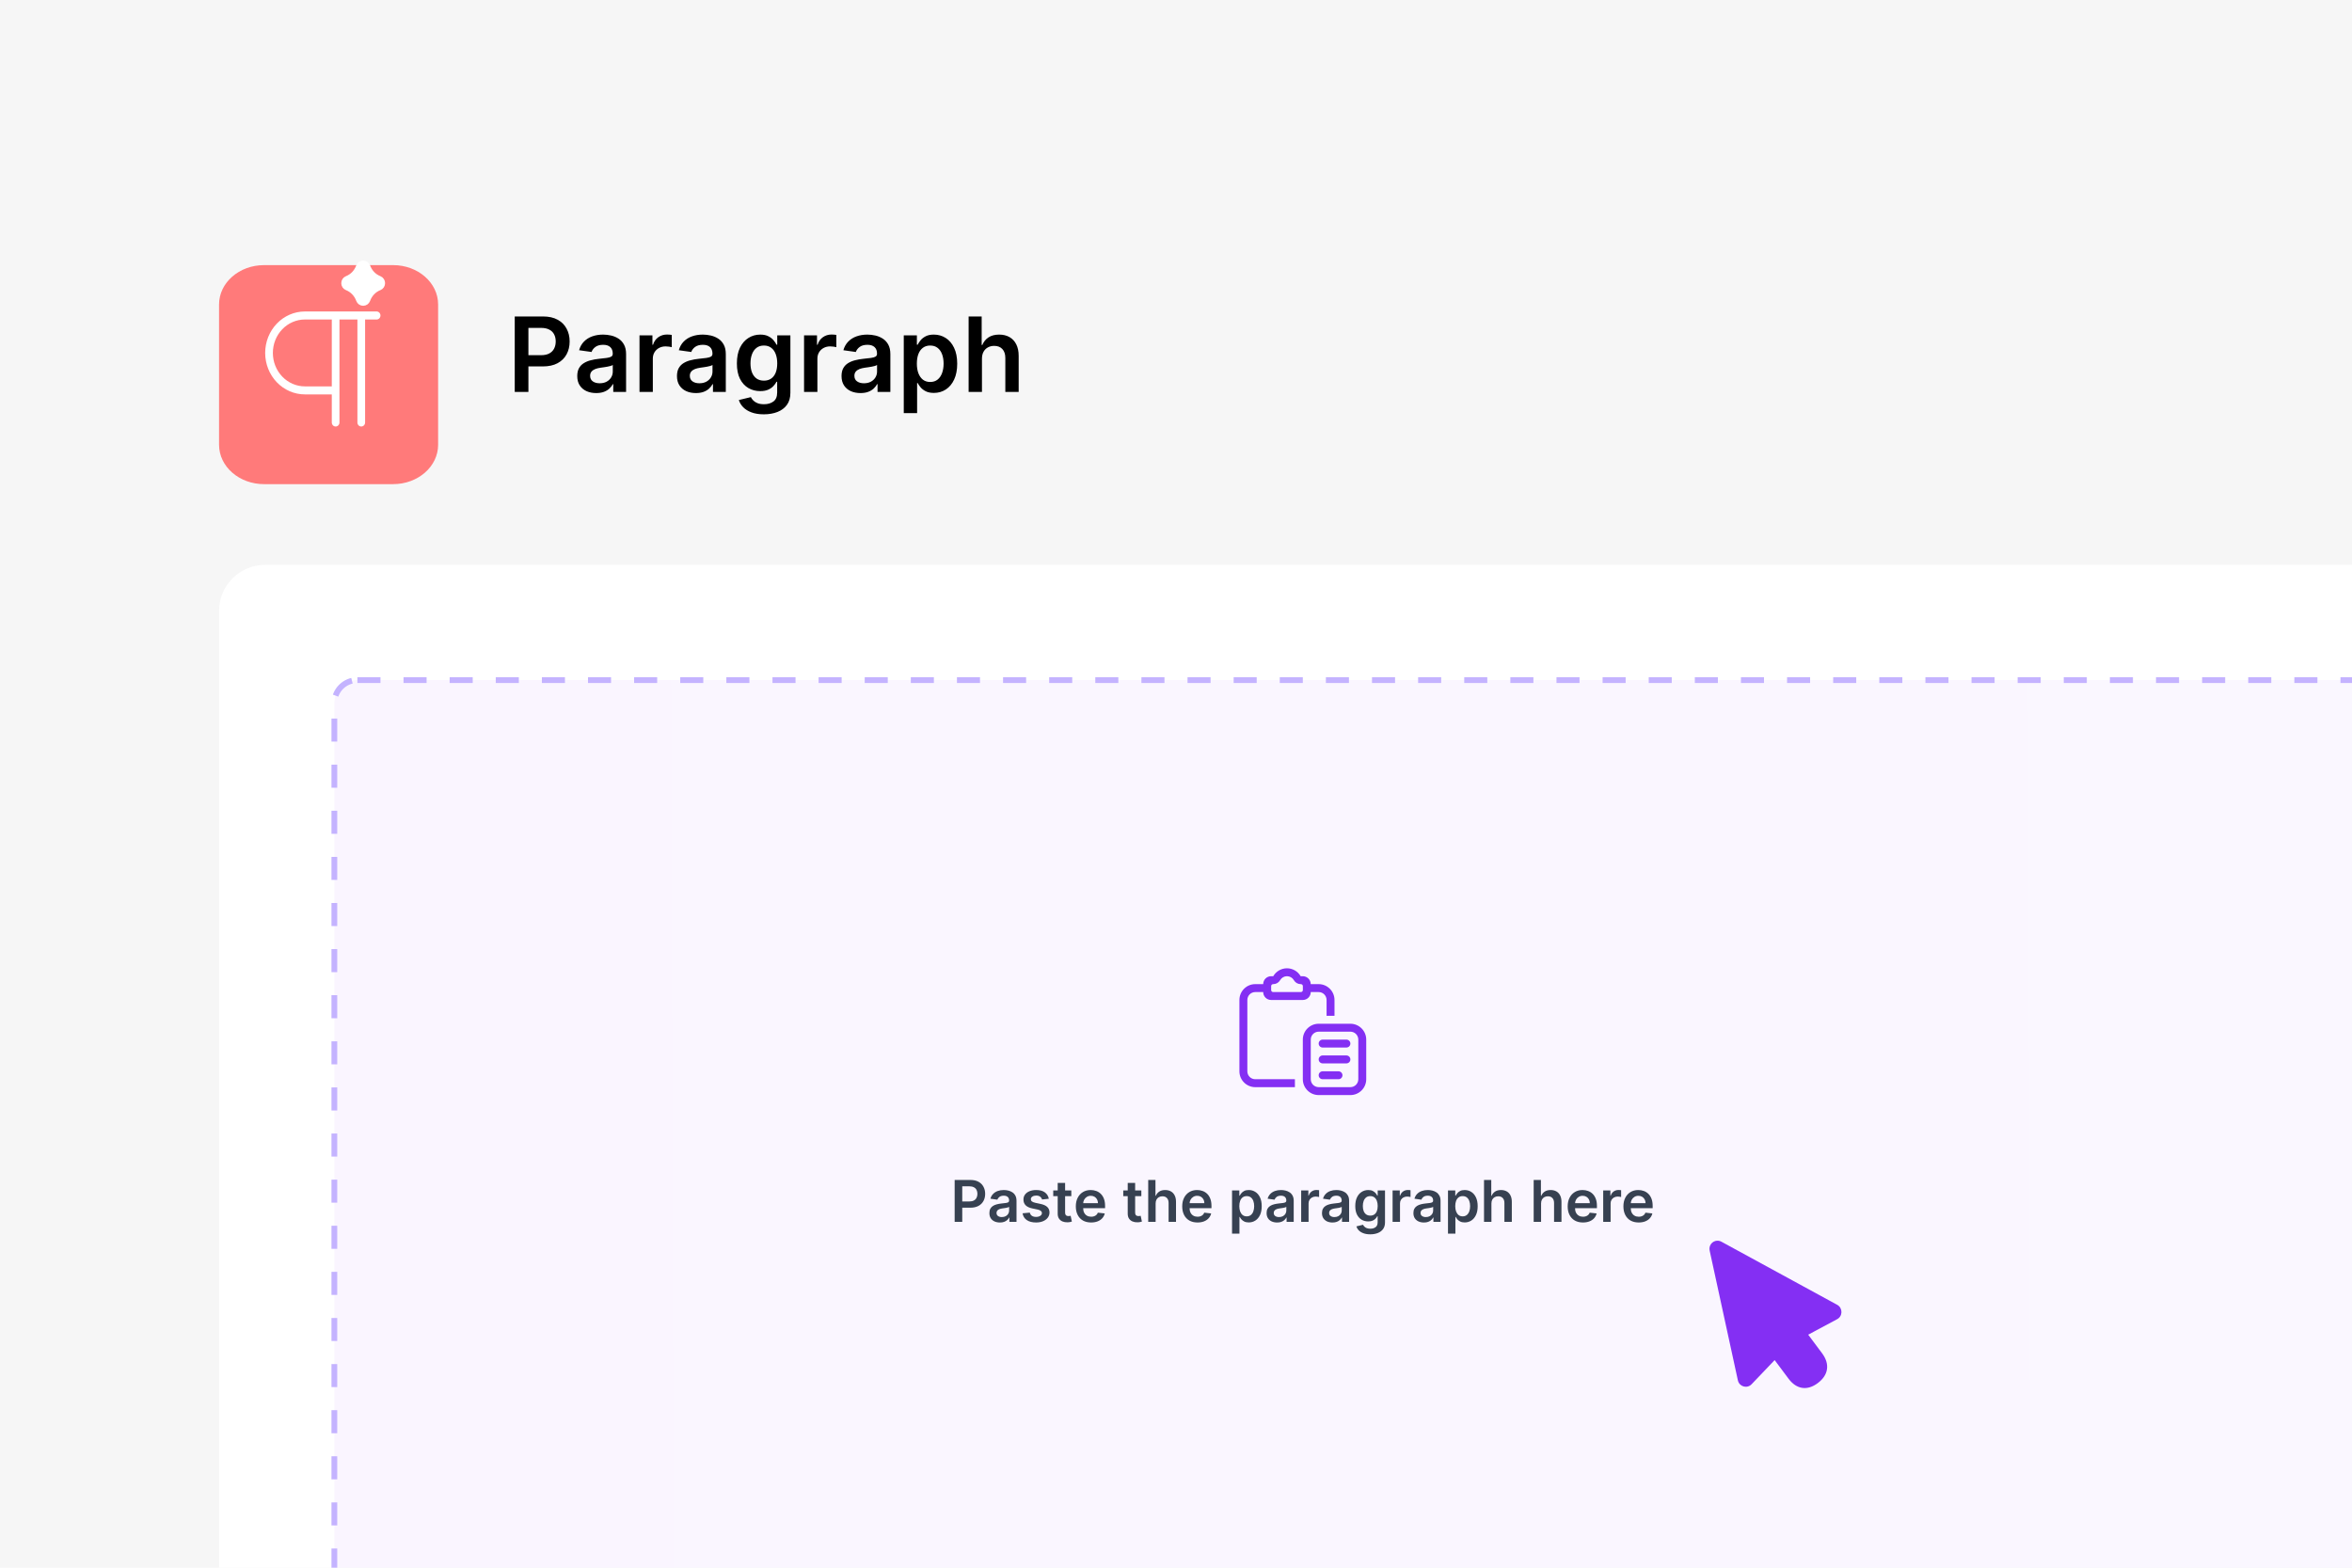 <svg width="204" height="136" viewBox="0 0 204 136" fill="none" xmlns="http://www.w3.org/2000/svg">
<g clip-path="url(#clip0_1467_161)">
<rect width="204" height="136" fill="#F6F6F6"/>
<g filter="url(#filter0_ddd_1467_161)">
<path d="M34.101 21H22.899C20.746 21 19 22.527 19 24.412V36.589C19 38.473 20.746 40 22.899 40H34.101C36.254 40 38 38.473 38 36.589V24.412C38 22.527 36.254 21 34.101 21Z" fill="#FF7A7A"/>
</g>
<path d="M44.646 34V27.454H47.1C47.603 27.454 48.025 27.548 48.366 27.736C48.709 27.923 48.968 28.181 49.142 28.509C49.319 28.835 49.408 29.206 49.408 29.621C49.408 30.041 49.319 30.414 49.142 30.74C48.966 31.066 48.705 31.323 48.359 31.51C48.014 31.696 47.589 31.788 47.084 31.788H45.457V30.814H46.924C47.218 30.814 47.459 30.762 47.647 30.66C47.834 30.558 47.973 30.417 48.062 30.238C48.154 30.059 48.2 29.854 48.2 29.621C48.2 29.389 48.154 29.185 48.062 29.008C47.973 28.831 47.833 28.694 47.644 28.596C47.456 28.495 47.214 28.445 46.918 28.445H45.831V34H44.646ZM51.711 34.099C51.4 34.099 51.12 34.044 50.871 33.933C50.623 33.82 50.428 33.654 50.283 33.434C50.14 33.215 50.068 32.944 50.068 32.623C50.068 32.346 50.12 32.117 50.222 31.935C50.324 31.754 50.464 31.609 50.641 31.501C50.817 31.392 51.017 31.31 51.238 31.255C51.462 31.197 51.693 31.155 51.932 31.13C52.219 31.1 52.453 31.073 52.632 31.05C52.811 31.024 52.941 30.986 53.022 30.935C53.105 30.882 53.146 30.8 53.146 30.689V30.67C53.146 30.429 53.075 30.242 52.932 30.11C52.789 29.978 52.584 29.912 52.315 29.912C52.032 29.912 51.807 29.974 51.641 30.098C51.477 30.221 51.366 30.367 51.309 30.535L50.228 30.382C50.313 30.084 50.454 29.834 50.65 29.634C50.846 29.432 51.086 29.28 51.369 29.18C51.653 29.078 51.966 29.027 52.309 29.027C52.545 29.027 52.781 29.055 53.015 29.11C53.25 29.166 53.464 29.257 53.658 29.385C53.852 29.511 54.007 29.682 54.124 29.899C54.243 30.117 54.303 30.389 54.303 30.715V34H53.191V33.326H53.153C53.082 33.462 52.983 33.59 52.855 33.709C52.73 33.826 52.571 33.921 52.379 33.994C52.19 34.064 51.967 34.099 51.711 34.099ZM52.012 33.249C52.244 33.249 52.445 33.203 52.616 33.111C52.786 33.018 52.917 32.894 53.009 32.741C53.102 32.587 53.149 32.42 53.149 32.239V31.66C53.113 31.69 53.051 31.718 52.964 31.744C52.879 31.769 52.783 31.791 52.676 31.811C52.57 31.83 52.464 31.847 52.36 31.862C52.256 31.877 52.165 31.89 52.088 31.9C51.916 31.924 51.761 31.962 51.625 32.015C51.489 32.069 51.381 32.143 51.302 32.239C51.223 32.333 51.184 32.454 51.184 32.603C51.184 32.816 51.262 32.977 51.417 33.086C51.573 33.195 51.771 33.249 52.012 33.249ZM55.467 34V29.091H56.588V29.909H56.639C56.729 29.626 56.882 29.407 57.1 29.254C57.319 29.098 57.569 29.021 57.851 29.021C57.915 29.021 57.986 29.024 58.065 29.03C58.146 29.034 58.213 29.042 58.266 29.053V30.117C58.217 30.1 58.139 30.085 58.033 30.072C57.928 30.057 57.827 30.05 57.729 30.05C57.518 30.05 57.329 30.096 57.16 30.187C56.994 30.277 56.863 30.401 56.767 30.561C56.671 30.721 56.623 30.905 56.623 31.114V34H55.467ZM60.36 34.099C60.049 34.099 59.768 34.044 59.519 33.933C59.272 33.82 59.076 33.654 58.931 33.434C58.788 33.215 58.717 32.944 58.717 32.623C58.717 32.346 58.768 32.117 58.87 31.935C58.973 31.754 59.112 31.609 59.289 31.501C59.466 31.392 59.665 31.31 59.887 31.255C60.11 31.197 60.342 31.155 60.58 31.13C60.868 31.1 61.101 31.073 61.28 31.05C61.459 31.024 61.589 30.986 61.67 30.935C61.753 30.882 61.795 30.8 61.795 30.689V30.67C61.795 30.429 61.723 30.242 61.581 30.11C61.438 29.978 61.232 29.912 60.964 29.912C60.68 29.912 60.456 29.974 60.289 30.098C60.125 30.221 60.014 30.367 59.957 30.535L58.877 30.382C58.962 30.084 59.102 29.834 59.299 29.634C59.495 29.432 59.734 29.28 60.018 29.18C60.301 29.078 60.614 29.027 60.957 29.027C61.194 29.027 61.429 29.055 61.664 29.11C61.898 29.166 62.112 29.257 62.306 29.385C62.5 29.511 62.656 29.682 62.773 29.899C62.892 30.117 62.952 30.389 62.952 30.715V34H61.839V33.326H61.801C61.731 33.462 61.632 33.59 61.504 33.709C61.378 33.826 61.219 33.921 61.028 33.994C60.838 34.064 60.615 34.099 60.36 34.099ZM60.66 33.249C60.892 33.249 61.094 33.203 61.264 33.111C61.435 33.018 61.566 32.894 61.657 32.741C61.751 32.587 61.798 32.42 61.798 32.239V31.66C61.762 31.69 61.7 31.718 61.612 31.744C61.527 31.769 61.431 31.791 61.325 31.811C61.218 31.83 61.113 31.847 61.008 31.862C60.904 31.877 60.813 31.89 60.737 31.9C60.564 31.924 60.41 31.962 60.273 32.015C60.137 32.069 60.029 32.143 59.951 32.239C59.872 32.333 59.832 32.454 59.832 32.603C59.832 32.816 59.91 32.977 60.066 33.086C60.221 33.195 60.419 33.249 60.66 33.249ZM66.25 35.943C65.834 35.943 65.478 35.887 65.179 35.774C64.881 35.663 64.641 35.514 64.46 35.326C64.279 35.139 64.153 34.931 64.083 34.703L65.125 34.451C65.172 34.547 65.24 34.641 65.329 34.735C65.419 34.831 65.539 34.91 65.691 34.972C65.844 35.035 66.037 35.068 66.269 35.068C66.597 35.068 66.869 34.988 67.084 34.828C67.299 34.67 67.407 34.41 67.407 34.048V33.118H67.349C67.29 33.237 67.202 33.36 67.087 33.485C66.974 33.611 66.824 33.717 66.637 33.802C66.451 33.887 66.218 33.93 65.937 33.93C65.56 33.93 65.218 33.841 64.911 33.664C64.606 33.485 64.363 33.219 64.182 32.865C64.003 32.51 63.914 32.064 63.914 31.529C63.914 30.99 64.003 30.535 64.182 30.165C64.363 29.792 64.607 29.51 64.914 29.318C65.221 29.124 65.563 29.027 65.94 29.027C66.228 29.027 66.464 29.076 66.649 29.174C66.837 29.27 66.986 29.386 67.097 29.522C67.208 29.657 67.292 29.783 67.349 29.903H67.413V29.091H68.554V34.08C68.554 34.5 68.454 34.847 68.254 35.122C68.053 35.397 67.78 35.602 67.432 35.739C67.085 35.875 66.691 35.943 66.25 35.943ZM66.26 33.022C66.504 33.022 66.713 32.962 66.886 32.843C67.058 32.724 67.189 32.552 67.279 32.328C67.368 32.105 67.413 31.836 67.413 31.523C67.413 31.214 67.368 30.944 67.279 30.711C67.192 30.479 67.062 30.299 66.889 30.171C66.719 30.041 66.509 29.976 66.26 29.976C66.002 29.976 65.787 30.043 65.614 30.178C65.441 30.312 65.311 30.496 65.224 30.73C65.137 30.963 65.093 31.227 65.093 31.523C65.093 31.823 65.137 32.087 65.224 32.312C65.314 32.536 65.445 32.711 65.617 32.837C65.792 32.96 66.006 33.022 66.26 33.022ZM69.74 34V29.091H70.862V29.909H70.913C71.002 29.626 71.156 29.407 71.373 29.254C71.593 29.098 71.843 29.021 72.124 29.021C72.188 29.021 72.26 29.024 72.338 29.03C72.419 29.034 72.486 29.042 72.54 29.053V30.117C72.491 30.1 72.413 30.085 72.306 30.072C72.202 30.057 72.101 30.05 72.003 30.05C71.792 30.05 71.602 30.096 71.434 30.187C71.268 30.277 71.137 30.401 71.041 30.561C70.945 30.721 70.897 30.905 70.897 31.114V34H69.74ZM74.633 34.099C74.322 34.099 74.042 34.044 73.793 33.933C73.545 33.82 73.349 33.654 73.204 33.434C73.062 33.215 72.99 32.944 72.99 32.623C72.99 32.346 73.041 32.117 73.144 31.935C73.246 31.754 73.386 31.609 73.562 31.501C73.739 31.392 73.939 31.31 74.16 31.255C74.384 31.197 74.615 31.155 74.854 31.13C75.141 31.1 75.375 31.073 75.553 31.05C75.733 31.024 75.862 30.986 75.943 30.935C76.026 30.882 76.068 30.8 76.068 30.689V30.67C76.068 30.429 75.997 30.242 75.854 30.11C75.711 29.978 75.506 29.912 75.237 29.912C74.954 29.912 74.729 29.974 74.563 30.098C74.399 30.221 74.288 30.367 74.23 30.535L73.15 30.382C73.235 30.084 73.376 29.834 73.572 29.634C73.768 29.432 74.008 29.28 74.291 29.18C74.575 29.078 74.888 29.027 75.231 29.027C75.467 29.027 75.703 29.055 75.937 29.11C76.171 29.166 76.386 29.257 76.579 29.385C76.773 29.511 76.929 29.682 77.046 29.899C77.165 30.117 77.225 30.389 77.225 30.715V34H76.113V33.326H76.075C76.004 33.462 75.905 33.59 75.777 33.709C75.651 33.826 75.493 33.921 75.301 33.994C75.111 34.064 74.889 34.099 74.633 34.099ZM74.933 33.249C75.166 33.249 75.367 33.203 75.538 33.111C75.708 33.018 75.839 32.894 75.931 32.741C76.024 32.587 76.071 32.42 76.071 32.239V31.66C76.035 31.69 75.973 31.718 75.886 31.744C75.801 31.769 75.705 31.791 75.598 31.811C75.492 31.83 75.386 31.847 75.282 31.862C75.177 31.877 75.087 31.89 75.01 31.9C74.838 31.924 74.683 31.962 74.547 32.015C74.41 32.069 74.303 32.143 74.224 32.239C74.145 32.333 74.106 32.454 74.106 32.603C74.106 32.816 74.183 32.977 74.339 33.086C74.495 33.195 74.693 33.249 74.933 33.249ZM78.388 35.841V29.091H79.526V29.903H79.593C79.653 29.783 79.737 29.657 79.846 29.522C79.954 29.386 80.102 29.27 80.287 29.174C80.472 29.076 80.709 29.027 80.996 29.027C81.376 29.027 81.718 29.124 82.022 29.318C82.329 29.51 82.572 29.794 82.751 30.171C82.932 30.546 83.023 31.006 83.023 31.552C83.023 32.091 82.934 32.549 82.757 32.926C82.581 33.303 82.34 33.591 82.035 33.789C81.73 33.987 81.385 34.086 81 34.086C80.718 34.086 80.485 34.039 80.3 33.946C80.114 33.852 79.965 33.739 79.852 33.607C79.741 33.473 79.655 33.346 79.593 33.227H79.545V35.841H78.388ZM79.523 31.546C79.523 31.863 79.568 32.141 79.657 32.38C79.749 32.618 79.88 32.805 80.05 32.939C80.223 33.071 80.432 33.137 80.677 33.137C80.932 33.137 81.147 33.069 81.319 32.932C81.492 32.794 81.622 32.605 81.709 32.367C81.799 32.126 81.843 31.852 81.843 31.546C81.843 31.241 81.8 30.97 81.712 30.734C81.625 30.497 81.495 30.312 81.322 30.178C81.15 30.043 80.935 29.976 80.677 29.976C80.43 29.976 80.22 30.041 80.047 30.171C79.875 30.301 79.743 30.483 79.654 30.718C79.567 30.952 79.523 31.228 79.523 31.546ZM85.17 31.124V34H84.013V27.454H85.145V29.925H85.202C85.317 29.648 85.495 29.43 85.736 29.27C85.979 29.108 86.288 29.027 86.663 29.027C87.004 29.027 87.301 29.098 87.555 29.241C87.808 29.384 88.004 29.593 88.143 29.867C88.283 30.142 88.354 30.478 88.354 30.874V34H87.197V31.053C87.197 30.723 87.111 30.466 86.941 30.283C86.773 30.098 86.536 30.005 86.231 30.005C86.027 30.005 85.844 30.05 85.682 30.139C85.522 30.227 85.396 30.353 85.305 30.52C85.215 30.686 85.17 30.887 85.17 31.124Z" fill="black"/>
<rect x="19" y="49" width="205" height="108" rx="4" fill="white"/>
<rect x="29" y="59" width="184" height="87" rx="2" fill="url(#paint0_linear_1467_161)" fill-opacity="0.25"/>
<rect x="29" y="59" width="184" height="87" rx="2" stroke="#C4B3FF" stroke-width="0.5" stroke-dasharray="2 2"/>
<g clip-path="url(#clip1_1467_161)">
<path fill-rule="evenodd" clip-rule="evenodd" d="M117.125 89.5H114.375C114.193 89.5 114.018 89.572 113.889 89.701C113.76 89.83 113.688 90.005 113.688 90.188V93.625C113.688 93.807 113.76 93.982 113.889 94.111C114.018 94.24 114.193 94.312 114.375 94.312H117.125C117.307 94.312 117.482 94.24 117.611 94.111C117.74 93.982 117.812 93.807 117.812 93.625V90.188C117.812 90.005 117.74 89.83 117.611 89.701C117.482 89.572 117.307 89.5 117.125 89.5ZM114.375 88.812C113.619 88.812 113 89.428 113 90.188V93.625C113 94.381 113.615 95 114.375 95H117.125C117.881 95 118.5 94.385 118.5 93.625V90.188C118.5 89.431 117.885 88.812 117.125 88.812H114.375Z" fill="#842FF3"/>
<path d="M114.375 90.531C114.375 90.44 114.411 90.353 114.476 90.288C114.54 90.224 114.628 90.188 114.719 90.188H116.781C116.872 90.188 116.96 90.224 117.024 90.288C117.089 90.353 117.125 90.44 117.125 90.531C117.125 90.622 117.089 90.71 117.024 90.774C116.96 90.839 116.872 90.875 116.781 90.875H114.719C114.628 90.875 114.54 90.839 114.476 90.774C114.411 90.71 114.375 90.622 114.375 90.531ZM114.375 91.906C114.375 91.815 114.411 91.728 114.476 91.663C114.54 91.599 114.628 91.562 114.719 91.562H116.781C116.872 91.562 116.96 91.599 117.024 91.663C117.089 91.728 117.125 91.815 117.125 91.906C117.125 91.997 117.089 92.085 117.024 92.149C116.96 92.214 116.872 92.25 116.781 92.25H114.719C114.628 92.25 114.54 92.214 114.476 92.149C114.411 92.085 114.375 91.997 114.375 91.906ZM114.375 93.281C114.375 93.19 114.411 93.103 114.476 93.038C114.54 92.974 114.628 92.938 114.719 92.938H116.094C116.185 92.938 116.272 92.974 116.337 93.038C116.401 93.103 116.438 93.19 116.438 93.281C116.438 93.372 116.401 93.46 116.337 93.524C116.272 93.589 116.185 93.625 116.094 93.625H114.719C114.628 93.625 114.54 93.589 114.476 93.524C114.411 93.46 114.375 93.372 114.375 93.281Z" fill="#842FF3"/>
<path fill-rule="evenodd" clip-rule="evenodd" d="M113.688 86.063C113.688 86.245 113.615 86.42 113.486 86.549C113.357 86.678 113.182 86.75 113 86.75H110.25C110.068 86.75 109.893 86.678 109.764 86.549C109.635 86.42 109.563 86.245 109.563 86.063H108.875C108.693 86.063 108.518 86.135 108.389 86.264C108.26 86.393 108.188 86.568 108.188 86.75V92.938C108.188 93.12 108.26 93.295 108.389 93.424C108.518 93.553 108.693 93.625 108.875 93.625H112.313V94.313H108.875C108.119 94.313 107.5 93.698 107.5 92.938V86.75C107.5 85.994 108.115 85.375 108.875 85.375H109.563C109.563 85.193 109.635 85.018 109.764 84.889C109.893 84.76 110.068 84.688 110.25 84.688H110.434C110.555 84.479 110.728 84.306 110.937 84.185C111.146 84.065 111.383 84.001 111.624 84.001C111.865 84.001 112.101 84.065 112.31 84.185C112.519 84.306 112.692 84.479 112.813 84.688H112.997C113.18 84.688 113.354 84.76 113.483 84.889C113.612 85.018 113.685 85.193 113.685 85.375H114.372C115.129 85.375 115.747 85.991 115.747 86.75V88.125H115.06V86.75C115.06 86.568 114.987 86.393 114.858 86.264C114.729 86.135 114.555 86.063 114.372 86.063H113.685H113.688ZM110.436 85.375C110.556 85.376 110.675 85.344 110.779 85.284C110.884 85.223 110.971 85.137 111.031 85.032C111.091 84.927 111.178 84.84 111.283 84.78C111.387 84.719 111.506 84.687 111.627 84.687C111.748 84.687 111.867 84.719 111.971 84.78C112.076 84.84 112.163 84.927 112.223 85.032C112.284 85.137 112.37 85.223 112.475 85.284C112.579 85.344 112.698 85.376 112.819 85.375H112.831C112.876 85.375 112.92 85.394 112.952 85.426C112.985 85.458 113.003 85.502 113.003 85.547V85.891C113.003 85.937 112.985 85.98 112.952 86.013C112.92 86.045 112.876 86.063 112.831 86.063H110.425C110.379 86.063 110.335 86.045 110.303 86.013C110.271 85.98 110.253 85.937 110.253 85.891V85.547C110.253 85.502 110.271 85.458 110.303 85.426C110.335 85.394 110.379 85.375 110.425 85.375H110.436Z" fill="#842FF3"/>
</g>
<path d="M82.802 106V102.364H84.166C84.445 102.364 84.679 102.416 84.869 102.52C85.059 102.624 85.203 102.767 85.3 102.95C85.398 103.131 85.448 103.337 85.448 103.567C85.448 103.801 85.398 104.008 85.3 104.189C85.202 104.37 85.057 104.513 84.865 104.617C84.674 104.72 84.437 104.771 84.157 104.771H83.253V104.23H84.068C84.231 104.23 84.365 104.201 84.469 104.145C84.573 104.088 84.65 104.01 84.7 103.91C84.751 103.811 84.776 103.696 84.776 103.567C84.776 103.438 84.751 103.325 84.7 103.227C84.65 103.128 84.573 103.052 84.468 102.998C84.363 102.942 84.229 102.914 84.064 102.914H83.461V106H82.802ZM86.727 106.055C86.555 106.055 86.399 106.024 86.26 105.963C86.123 105.9 86.014 105.808 85.934 105.686C85.854 105.564 85.815 105.413 85.815 105.235C85.815 105.081 85.843 104.954 85.9 104.853C85.957 104.752 86.034 104.672 86.132 104.612C86.231 104.551 86.341 104.506 86.465 104.475C86.589 104.443 86.717 104.42 86.85 104.406C87.01 104.389 87.139 104.374 87.239 104.361C87.338 104.347 87.41 104.326 87.455 104.297C87.501 104.268 87.525 104.222 87.525 104.161V104.15C87.525 104.016 87.485 103.913 87.406 103.839C87.326 103.766 87.212 103.729 87.063 103.729C86.906 103.729 86.781 103.763 86.688 103.832C86.597 103.901 86.536 103.982 86.504 104.075L85.903 103.99C85.951 103.824 86.029 103.686 86.138 103.575C86.247 103.462 86.38 103.378 86.537 103.322C86.695 103.266 86.869 103.237 87.059 103.237C87.191 103.237 87.322 103.253 87.452 103.283C87.582 103.314 87.701 103.365 87.809 103.436C87.916 103.506 88.003 103.601 88.068 103.722C88.134 103.843 88.167 103.994 88.167 104.175V106H87.549V105.625H87.528C87.489 105.701 87.434 105.772 87.363 105.838C87.293 105.904 87.205 105.956 87.099 105.996C86.993 106.036 86.869 106.055 86.727 106.055ZM86.894 105.583C87.023 105.583 87.135 105.557 87.23 105.506C87.325 105.454 87.397 105.386 87.448 105.3C87.5 105.215 87.526 105.122 87.526 105.022V104.7C87.506 104.717 87.472 104.732 87.423 104.746C87.376 104.761 87.323 104.773 87.264 104.784C87.204 104.794 87.146 104.804 87.088 104.812C87.03 104.82 86.98 104.828 86.937 104.833C86.841 104.846 86.755 104.868 86.679 104.897C86.604 104.927 86.544 104.968 86.5 105.022C86.456 105.074 86.434 105.141 86.434 105.224C86.434 105.342 86.478 105.432 86.564 105.492C86.65 105.553 86.76 105.583 86.894 105.583ZM90.969 103.994L90.383 104.058C90.367 103.998 90.338 103.943 90.296 103.891C90.256 103.839 90.202 103.797 90.133 103.765C90.064 103.733 89.98 103.717 89.881 103.717C89.747 103.717 89.635 103.746 89.543 103.804C89.454 103.862 89.409 103.937 89.41 104.029C89.409 104.108 89.438 104.173 89.497 104.223C89.558 104.272 89.657 104.313 89.796 104.345L90.261 104.445C90.519 104.5 90.711 104.588 90.836 104.709C90.963 104.83 91.027 104.988 91.028 105.183C91.027 105.355 90.976 105.506 90.877 105.638C90.779 105.768 90.642 105.87 90.467 105.943C90.291 106.017 90.09 106.053 89.863 106.053C89.529 106.053 89.26 105.983 89.057 105.844C88.853 105.703 88.732 105.507 88.693 105.256L89.32 105.196C89.348 105.319 89.409 105.412 89.501 105.474C89.593 105.537 89.713 105.569 89.861 105.569C90.014 105.569 90.136 105.537 90.229 105.474C90.322 105.412 90.369 105.334 90.369 105.242C90.369 105.164 90.339 105.099 90.278 105.048C90.219 104.997 90.127 104.958 90.001 104.931L89.536 104.833C89.275 104.779 89.081 104.687 88.956 104.558C88.83 104.428 88.768 104.263 88.769 104.065C88.768 103.897 88.814 103.751 88.906 103.628C88.999 103.504 89.129 103.408 89.295 103.34C89.462 103.272 89.654 103.237 89.872 103.237C90.192 103.237 90.443 103.305 90.626 103.441C90.811 103.578 90.925 103.762 90.969 103.994ZM92.92 103.273V103.77H91.352V103.273H92.92ZM91.739 102.619H92.382V105.18C92.382 105.266 92.395 105.332 92.421 105.379C92.448 105.424 92.484 105.454 92.527 105.471C92.571 105.487 92.62 105.496 92.673 105.496C92.713 105.496 92.75 105.493 92.783 105.487C92.817 105.481 92.843 105.476 92.861 105.471L92.969 105.973C92.935 105.985 92.886 105.998 92.822 106.012C92.759 106.027 92.682 106.035 92.591 106.037C92.43 106.042 92.285 106.018 92.156 105.964C92.027 105.91 91.925 105.826 91.849 105.712C91.774 105.599 91.738 105.457 91.739 105.286V102.619ZM94.635 106.053C94.362 106.053 94.126 105.996 93.927 105.883C93.729 105.768 93.577 105.606 93.471 105.396C93.364 105.186 93.311 104.938 93.311 104.652C93.311 104.372 93.364 104.126 93.471 103.914C93.578 103.701 93.729 103.535 93.921 103.417C94.115 103.297 94.341 103.237 94.602 103.237C94.77 103.237 94.928 103.264 95.077 103.319C95.228 103.372 95.36 103.455 95.475 103.567C95.591 103.68 95.682 103.823 95.749 103.997C95.815 104.17 95.848 104.376 95.848 104.615V104.812H93.613V104.379H95.232C95.231 104.256 95.204 104.146 95.152 104.05C95.1 103.953 95.027 103.877 94.934 103.821C94.841 103.766 94.734 103.738 94.61 103.738C94.479 103.738 94.364 103.77 94.264 103.834C94.165 103.897 94.087 103.979 94.032 104.082C93.977 104.184 93.949 104.296 93.948 104.418V104.796C93.948 104.955 93.977 105.091 94.035 105.205C94.093 105.317 94.174 105.403 94.278 105.464C94.383 105.523 94.504 105.553 94.644 105.553C94.738 105.553 94.822 105.54 94.898 105.513C94.974 105.486 95.04 105.447 95.095 105.395C95.151 105.342 95.193 105.278 95.221 105.201L95.821 105.268C95.784 105.427 95.711 105.566 95.605 105.684C95.499 105.801 95.365 105.892 95.2 105.957C95.035 106.021 94.847 106.053 94.635 106.053ZM98.994 103.273V103.77H97.426V103.273H98.994ZM97.813 102.619H98.456V105.18C98.456 105.266 98.469 105.332 98.495 105.379C98.522 105.424 98.558 105.454 98.602 105.471C98.645 105.487 98.694 105.496 98.747 105.496C98.787 105.496 98.824 105.493 98.857 105.487C98.891 105.481 98.918 105.476 98.935 105.471L99.044 105.973C99.009 105.985 98.96 105.998 98.896 106.012C98.834 106.027 98.757 106.035 98.665 106.037C98.504 106.042 98.359 106.018 98.23 105.964C98.101 105.91 97.999 105.826 97.923 105.712C97.849 105.599 97.812 105.457 97.813 105.286V102.619ZM100.233 104.402V106H99.59V102.364H100.219V103.736H100.251C100.314 103.582 100.413 103.461 100.547 103.372C100.682 103.282 100.854 103.237 101.062 103.237C101.251 103.237 101.416 103.277 101.557 103.356C101.698 103.435 101.807 103.551 101.884 103.704C101.962 103.857 102.001 104.043 102.001 104.263V106H101.358V104.363C101.358 104.179 101.311 104.037 101.216 103.935C101.123 103.832 100.992 103.781 100.822 103.781C100.709 103.781 100.607 103.805 100.517 103.855C100.428 103.904 100.358 103.974 100.307 104.066C100.258 104.159 100.233 104.271 100.233 104.402ZM103.864 106.053C103.59 106.053 103.354 105.996 103.155 105.883C102.958 105.768 102.806 105.606 102.699 105.396C102.593 105.186 102.539 104.938 102.539 104.652C102.539 104.372 102.593 104.126 102.699 103.914C102.807 103.701 102.957 103.535 103.15 103.417C103.343 103.297 103.57 103.237 103.83 103.237C103.998 103.237 104.157 103.264 104.306 103.319C104.456 103.372 104.589 103.455 104.704 103.567C104.82 103.68 104.911 103.823 104.977 103.997C105.043 104.17 105.077 104.376 105.077 104.615V104.812H102.841V104.379H104.46C104.459 104.256 104.433 104.146 104.381 104.05C104.328 103.953 104.256 103.877 104.162 103.821C104.07 103.766 103.962 103.738 103.839 103.738C103.708 103.738 103.592 103.77 103.493 103.834C103.393 103.897 103.316 103.979 103.26 104.082C103.206 104.184 103.178 104.296 103.177 104.418V104.796C103.177 104.955 103.206 105.091 103.264 105.205C103.322 105.317 103.403 105.403 103.507 105.464C103.611 105.523 103.733 105.553 103.873 105.553C103.966 105.553 104.051 105.54 104.127 105.513C104.202 105.486 104.268 105.447 104.324 105.395C104.379 105.342 104.421 105.278 104.45 105.201L105.05 105.268C105.012 105.427 104.94 105.566 104.833 105.684C104.728 105.801 104.593 105.892 104.428 105.957C104.264 106.021 104.076 106.053 103.864 106.053ZM106.861 107.023V103.273H107.493V103.724H107.53C107.563 103.657 107.61 103.587 107.67 103.512C107.731 103.437 107.812 103.372 107.915 103.319C108.018 103.264 108.15 103.237 108.309 103.237C108.52 103.237 108.71 103.291 108.879 103.399C109.05 103.505 109.185 103.663 109.284 103.873C109.385 104.081 109.435 104.337 109.435 104.64C109.435 104.939 109.386 105.194 109.288 105.403C109.189 105.613 109.056 105.773 108.886 105.883C108.717 105.993 108.525 106.048 108.311 106.048C108.155 106.048 108.025 106.022 107.922 105.97C107.819 105.918 107.736 105.855 107.674 105.782C107.612 105.707 107.564 105.637 107.53 105.57H107.503V107.023H106.861ZM107.491 104.636C107.491 104.813 107.516 104.967 107.565 105.1C107.616 105.232 107.689 105.336 107.784 105.411C107.88 105.484 107.996 105.521 108.132 105.521C108.274 105.521 108.393 105.483 108.489 105.407C108.585 105.33 108.657 105.225 108.705 105.093C108.755 104.959 108.78 104.807 108.78 104.636C108.78 104.467 108.756 104.317 108.707 104.185C108.659 104.054 108.586 103.951 108.491 103.876C108.395 103.802 108.275 103.765 108.132 103.765C107.995 103.765 107.878 103.801 107.782 103.873C107.686 103.945 107.613 104.046 107.564 104.176C107.515 104.307 107.491 104.46 107.491 104.636ZM110.77 106.055C110.598 106.055 110.442 106.024 110.303 105.963C110.166 105.9 110.057 105.808 109.977 105.686C109.897 105.564 109.858 105.413 109.858 105.235C109.858 105.081 109.886 104.954 109.943 104.853C110 104.752 110.077 104.672 110.176 104.612C110.274 104.551 110.384 104.506 110.508 104.475C110.632 104.443 110.76 104.42 110.893 104.406C111.053 104.389 111.182 104.374 111.282 104.361C111.381 104.347 111.453 104.326 111.498 104.297C111.544 104.268 111.568 104.222 111.568 104.161V104.15C111.568 104.016 111.528 103.913 111.449 103.839C111.369 103.766 111.255 103.729 111.106 103.729C110.948 103.729 110.824 103.763 110.731 103.832C110.64 103.901 110.579 103.982 110.547 104.075L109.946 103.99C109.994 103.824 110.072 103.686 110.181 103.575C110.29 103.462 110.423 103.378 110.58 103.322C110.738 103.266 110.912 103.237 111.102 103.237C111.234 103.237 111.365 103.253 111.495 103.283C111.625 103.314 111.744 103.365 111.852 103.436C111.959 103.506 112.046 103.601 112.111 103.722C112.177 103.843 112.21 103.994 112.21 104.175V106H111.592V105.625H111.571C111.532 105.701 111.477 105.772 111.406 105.838C111.336 105.904 111.248 105.956 111.141 105.996C111.036 106.036 110.912 106.055 110.77 106.055ZM110.937 105.583C111.066 105.583 111.178 105.557 111.273 105.506C111.368 105.454 111.44 105.386 111.491 105.3C111.543 105.215 111.569 105.122 111.569 105.022V104.7C111.549 104.717 111.515 104.732 111.466 104.746C111.419 104.761 111.366 104.773 111.307 104.784C111.247 104.794 111.189 104.804 111.131 104.812C111.073 104.82 111.022 104.828 110.98 104.833C110.884 104.846 110.798 104.868 110.722 104.897C110.647 104.927 110.587 104.968 110.543 105.022C110.499 105.074 110.477 105.141 110.477 105.224C110.477 105.342 110.521 105.432 110.607 105.492C110.693 105.553 110.803 105.583 110.937 105.583ZM112.857 106V103.273H113.48V103.727H113.508C113.558 103.57 113.643 103.449 113.764 103.363C113.886 103.277 114.025 103.234 114.181 103.234C114.217 103.234 114.256 103.235 114.3 103.239C114.345 103.241 114.382 103.246 114.412 103.251V103.843C114.385 103.833 114.342 103.825 114.282 103.818C114.224 103.81 114.168 103.805 114.114 103.805C113.997 103.805 113.891 103.831 113.798 103.882C113.705 103.931 113.633 104.001 113.579 104.089C113.526 104.178 113.499 104.281 113.499 104.397V106H112.857ZM115.575 106.055C115.402 106.055 115.247 106.024 115.108 105.963C114.971 105.9 114.862 105.808 114.781 105.686C114.702 105.564 114.662 105.413 114.662 105.235C114.662 105.081 114.691 104.954 114.748 104.853C114.804 104.752 114.882 104.672 114.98 104.612C115.078 104.551 115.189 104.506 115.312 104.475C115.437 104.443 115.565 104.42 115.698 104.406C115.857 104.389 115.987 104.374 116.086 104.361C116.186 104.347 116.258 104.326 116.303 104.297C116.349 104.268 116.372 104.222 116.372 104.161V104.15C116.372 104.016 116.333 103.913 116.253 103.839C116.174 103.766 116.06 103.729 115.911 103.729C115.753 103.729 115.628 103.763 115.536 103.832C115.445 103.901 115.383 103.982 115.351 104.075L114.751 103.99C114.799 103.824 114.877 103.686 114.986 103.575C115.094 103.462 115.228 103.378 115.385 103.322C115.542 103.266 115.716 103.237 115.907 103.237C116.038 103.237 116.169 103.253 116.299 103.283C116.43 103.314 116.549 103.365 116.656 103.436C116.764 103.506 116.85 103.601 116.916 103.722C116.982 103.843 117.015 103.994 117.015 104.175V106H116.397V105.625H116.376C116.337 105.701 116.282 105.772 116.211 105.838C116.141 105.904 116.053 105.956 115.946 105.996C115.841 106.036 115.717 106.055 115.575 106.055ZM115.742 105.583C115.871 105.583 115.983 105.557 116.078 105.506C116.172 105.454 116.245 105.386 116.296 105.3C116.348 105.215 116.374 105.122 116.374 105.022V104.7C116.354 104.717 116.32 104.732 116.271 104.746C116.224 104.761 116.17 104.773 116.111 104.784C116.052 104.794 115.993 104.804 115.935 104.812C115.877 104.82 115.827 104.828 115.785 104.833C115.689 104.846 115.603 104.868 115.527 104.897C115.451 104.927 115.392 104.968 115.348 105.022C115.304 105.074 115.282 105.141 115.282 105.224C115.282 105.342 115.325 105.432 115.412 105.492C115.498 105.553 115.608 105.583 115.742 105.583ZM118.847 107.08C118.617 107.08 118.418 107.048 118.253 106.985C118.087 106.924 117.954 106.841 117.853 106.737C117.752 106.633 117.683 106.517 117.644 106.391L118.222 106.25C118.248 106.304 118.286 106.356 118.336 106.408C118.386 106.462 118.453 106.505 118.537 106.54C118.622 106.575 118.729 106.593 118.858 106.593C119.04 106.593 119.191 106.549 119.311 106.46C119.43 106.372 119.49 106.228 119.49 106.027V105.51H119.458C119.425 105.576 119.377 105.644 119.313 105.714C119.25 105.784 119.166 105.843 119.062 105.89C118.959 105.937 118.83 105.961 118.673 105.961C118.464 105.961 118.274 105.912 118.103 105.814C117.934 105.714 117.799 105.566 117.699 105.37C117.599 105.172 117.549 104.925 117.549 104.627C117.549 104.328 117.599 104.075 117.699 103.869C117.799 103.662 117.935 103.505 118.105 103.399C118.276 103.291 118.466 103.237 118.675 103.237C118.835 103.237 118.966 103.264 119.069 103.319C119.174 103.372 119.256 103.437 119.318 103.512C119.379 103.587 119.426 103.657 119.458 103.724H119.494V103.273H120.128V106.044C120.128 106.278 120.072 106.471 119.961 106.623C119.849 106.776 119.697 106.89 119.504 106.966C119.311 107.042 119.092 107.08 118.847 107.08ZM118.853 105.457C118.989 105.457 119.105 105.424 119.201 105.357C119.297 105.291 119.369 105.196 119.419 105.071C119.469 104.947 119.494 104.798 119.494 104.624C119.494 104.452 119.469 104.302 119.419 104.173C119.371 104.044 119.298 103.944 119.203 103.873C119.108 103.801 118.991 103.765 118.853 103.765C118.709 103.765 118.59 103.802 118.494 103.876C118.398 103.951 118.326 104.053 118.277 104.184C118.229 104.313 118.205 104.459 118.205 104.624C118.205 104.791 118.229 104.937 118.277 105.062C118.327 105.187 118.4 105.284 118.496 105.354C118.593 105.422 118.712 105.457 118.853 105.457ZM120.786 106V103.273H121.41V103.727H121.438C121.488 103.57 121.573 103.449 121.694 103.363C121.816 103.277 121.955 103.234 122.111 103.234C122.146 103.234 122.186 103.235 122.23 103.239C122.275 103.241 122.312 103.246 122.342 103.251V103.843C122.314 103.833 122.271 103.825 122.212 103.818C122.154 103.81 122.098 103.805 122.043 103.805C121.926 103.805 121.821 103.831 121.727 103.882C121.635 103.931 121.562 104.001 121.509 104.089C121.456 104.178 121.429 104.281 121.429 104.397V106H120.786ZM123.505 106.055C123.332 106.055 123.176 106.024 123.038 105.963C122.9 105.9 122.792 105.808 122.711 105.686C122.632 105.564 122.592 105.413 122.592 105.235C122.592 105.081 122.62 104.954 122.677 104.853C122.734 104.752 122.812 104.672 122.91 104.612C123.008 104.551 123.119 104.506 123.242 104.475C123.366 104.443 123.495 104.42 123.627 104.406C123.787 104.389 123.917 104.374 124.016 104.361C124.116 104.347 124.188 104.326 124.233 104.297C124.279 104.268 124.302 104.222 124.302 104.161V104.15C124.302 104.016 124.262 103.913 124.183 103.839C124.104 103.766 123.989 103.729 123.84 103.729C123.683 103.729 123.558 103.763 123.466 103.832C123.374 103.901 123.313 103.982 123.281 104.075L122.681 103.99C122.728 103.824 122.806 103.686 122.915 103.575C123.024 103.462 123.157 103.378 123.315 103.322C123.472 103.266 123.646 103.237 123.837 103.237C123.968 103.237 124.099 103.253 124.229 103.283C124.359 103.314 124.478 103.365 124.586 103.436C124.694 103.506 124.78 103.601 124.845 103.722C124.912 103.843 124.945 103.994 124.945 104.175V106H124.327V105.625H124.305C124.266 105.701 124.211 105.772 124.14 105.838C124.071 105.904 123.982 105.956 123.876 105.996C123.77 106.036 123.647 106.055 123.505 106.055ZM123.672 105.583C123.801 105.583 123.912 105.557 124.007 105.506C124.102 105.454 124.175 105.386 124.226 105.3C124.278 105.215 124.304 105.122 124.304 105.022V104.7C124.284 104.717 124.249 104.732 124.201 104.746C124.153 104.761 124.1 104.773 124.041 104.784C123.982 104.794 123.923 104.804 123.865 104.812C123.807 104.82 123.757 104.828 123.714 104.833C123.618 104.846 123.533 104.868 123.457 104.897C123.381 104.927 123.321 104.968 123.277 105.022C123.234 105.074 123.212 105.141 123.212 105.224C123.212 105.342 123.255 105.432 123.341 105.492C123.428 105.553 123.538 105.583 123.672 105.583ZM125.591 107.023V103.273H126.223V103.724H126.26C126.294 103.657 126.34 103.587 126.401 103.512C126.461 103.437 126.543 103.372 126.646 103.319C126.749 103.264 126.88 103.237 127.04 103.237C127.251 103.237 127.441 103.291 127.61 103.399C127.78 103.505 127.915 103.663 128.015 103.873C128.115 104.081 128.166 104.337 128.166 104.64C128.166 104.939 128.116 105.194 128.018 105.403C127.92 105.613 127.786 105.773 127.617 105.883C127.448 105.993 127.256 106.048 127.042 106.048C126.885 106.048 126.756 106.022 126.653 105.97C126.55 105.918 126.467 105.855 126.404 105.782C126.343 105.707 126.295 105.637 126.26 105.57H126.234V107.023H125.591ZM126.221 104.636C126.221 104.813 126.246 104.967 126.296 105.1C126.347 105.232 126.42 105.336 126.514 105.411C126.61 105.484 126.726 105.521 126.862 105.521C127.004 105.521 127.123 105.483 127.219 105.407C127.315 105.33 127.387 105.225 127.436 105.093C127.486 104.959 127.51 104.807 127.51 104.636C127.51 104.467 127.486 104.317 127.438 104.185C127.389 104.054 127.317 103.951 127.221 103.876C127.125 103.802 127.006 103.765 126.862 103.765C126.725 103.765 126.608 103.801 126.513 103.873C126.417 103.945 126.344 104.046 126.294 104.176C126.246 104.307 126.221 104.46 126.221 104.636ZM129.359 104.402V106H128.716V102.364H129.345V103.736H129.377C129.44 103.582 129.539 103.461 129.673 103.372C129.808 103.282 129.98 103.237 130.188 103.237C130.377 103.237 130.542 103.277 130.683 103.356C130.824 103.435 130.933 103.551 131.01 103.704C131.088 103.857 131.127 104.043 131.127 104.263V106H130.484V104.363C130.484 104.179 130.437 104.037 130.342 103.935C130.249 103.832 130.118 103.781 129.948 103.781C129.835 103.781 129.733 103.805 129.643 103.855C129.554 103.904 129.484 103.974 129.433 104.066C129.384 104.159 129.359 104.271 129.359 104.402ZM133.665 104.402V106H133.023V102.364H133.651V103.736H133.683C133.747 103.582 133.846 103.461 133.98 103.372C134.115 103.282 134.286 103.237 134.495 103.237C134.684 103.237 134.849 103.277 134.99 103.356C135.131 103.435 135.24 103.551 135.317 103.704C135.395 103.857 135.434 104.043 135.434 104.263V106H134.791V104.363C134.791 104.179 134.744 104.037 134.649 103.935C134.556 103.832 134.424 103.781 134.255 103.781C134.141 103.781 134.039 103.805 133.949 103.855C133.861 103.904 133.791 103.974 133.74 104.066C133.69 104.159 133.665 104.271 133.665 104.402ZM137.296 106.053C137.023 106.053 136.787 105.996 136.588 105.883C136.39 105.768 136.238 105.606 136.132 105.396C136.025 105.186 135.972 104.938 135.972 104.652C135.972 104.372 136.025 104.126 136.132 103.914C136.239 103.701 136.39 103.535 136.583 103.417C136.776 103.297 137.002 103.237 137.263 103.237C137.431 103.237 137.589 103.264 137.739 103.319C137.889 103.372 138.021 103.455 138.136 103.567C138.252 103.68 138.343 103.823 138.41 103.997C138.476 104.17 138.509 104.376 138.509 104.615V104.812H136.274V104.379H137.893C137.892 104.256 137.865 104.146 137.813 104.05C137.761 103.953 137.688 103.877 137.595 103.821C137.502 103.766 137.395 103.738 137.272 103.738C137.14 103.738 137.025 103.77 136.925 103.834C136.826 103.897 136.748 103.979 136.693 104.082C136.638 104.184 136.61 104.296 136.609 104.418V104.796C136.609 104.955 136.638 105.091 136.696 105.205C136.754 105.317 136.835 105.403 136.94 105.464C137.044 105.523 137.166 105.553 137.305 105.553C137.399 105.553 137.483 105.54 137.559 105.513C137.635 105.486 137.701 105.447 137.756 105.395C137.812 105.342 137.854 105.278 137.882 105.201L138.483 105.268C138.445 105.427 138.372 105.566 138.266 105.684C138.161 105.801 138.026 105.892 137.861 105.957C137.697 106.021 137.508 106.053 137.296 106.053ZM139.053 106V103.273H139.676V103.727H139.705C139.754 103.57 139.839 103.449 139.96 103.363C140.082 103.277 140.221 103.234 140.377 103.234C140.413 103.234 140.453 103.235 140.496 103.239C140.541 103.241 140.579 103.246 140.608 103.251V103.843C140.581 103.833 140.538 103.825 140.479 103.818C140.421 103.81 140.364 103.805 140.31 103.805C140.193 103.805 140.087 103.831 139.994 103.882C139.902 103.931 139.829 104.001 139.776 104.089C139.722 104.178 139.696 104.281 139.696 104.397V106H139.053ZM142.13 106.053C141.857 106.053 141.621 105.996 141.422 105.883C141.224 105.768 141.072 105.606 140.966 105.396C140.859 105.186 140.806 104.938 140.806 104.652C140.806 104.372 140.859 104.126 140.966 103.914C141.073 103.701 141.224 103.535 141.417 103.417C141.61 103.297 141.836 103.237 142.097 103.237C142.265 103.237 142.423 103.264 142.573 103.319C142.723 103.372 142.855 103.455 142.97 103.567C143.086 103.68 143.177 103.823 143.244 103.997C143.31 104.17 143.343 104.376 143.343 104.615V104.812H141.108V104.379H142.727C142.726 104.256 142.699 104.146 142.647 104.05C142.595 103.953 142.522 103.877 142.429 103.821C142.336 103.766 142.229 103.738 142.106 103.738C141.974 103.738 141.859 103.77 141.759 103.834C141.66 103.897 141.582 103.979 141.527 104.082C141.472 104.184 141.444 104.296 141.443 104.418V104.796C141.443 104.955 141.472 105.091 141.53 105.205C141.588 105.317 141.669 105.403 141.774 105.464C141.878 105.523 142 105.553 142.139 105.553C142.233 105.553 142.317 105.54 142.393 105.513C142.469 105.486 142.535 105.447 142.59 105.395C142.646 105.342 142.688 105.278 142.716 105.201L143.316 105.268C143.279 105.427 143.206 105.566 143.1 105.684C142.995 105.801 142.86 105.892 142.695 105.957C142.531 106.021 142.342 106.053 142.13 106.053Z" fill="#374151"/>
<path d="M148.927 107.633C148.824 107.639 148.724 107.668 148.634 107.718C148.543 107.767 148.465 107.836 148.404 107.92C148.343 108.003 148.302 108.099 148.282 108.201C148.262 108.303 148.265 108.408 148.29 108.509L150.738 119.766C150.873 120.311 151.552 120.489 151.93 120.079L153.924 117.991L155.131 119.608C155.826 120.538 156.763 120.672 157.682 119.973C158.601 119.274 158.731 118.328 158.037 117.398L156.834 115.787L159.335 114.447C159.83 114.193 159.848 113.486 159.366 113.205L149.318 107.727C149.199 107.658 149.063 107.625 148.927 107.633Z" fill="#842FF3"/>
<path d="M31.278 25.97C31.295 26.017 31.326 26.056 31.366 26.085C31.405 26.113 31.452 26.128 31.5 26.128C31.548 26.128 31.595 26.113 31.635 26.085C31.674 26.056 31.705 26.017 31.723 25.97L31.736 25.934C31.833 25.68 31.978 25.448 32.163 25.255C32.349 25.062 32.57 24.91 32.814 24.81L32.849 24.796C32.894 24.777 32.932 24.745 32.959 24.704C32.986 24.663 33 24.614 33 24.564C33 24.514 32.986 24.465 32.959 24.424C32.932 24.382 32.894 24.35 32.849 24.332L32.814 24.317C32.57 24.217 32.349 24.066 32.163 23.872C31.978 23.679 31.833 23.448 31.736 23.194L31.723 23.157C31.705 23.111 31.674 23.071 31.635 23.043C31.595 23.015 31.548 23 31.5 23C31.452 23 31.405 23.015 31.366 23.043C31.326 23.071 31.295 23.111 31.278 23.157L31.264 23.194C31.168 23.448 31.022 23.679 30.837 23.872C30.652 24.066 30.43 24.217 30.186 24.318L30.151 24.332C30.107 24.351 30.069 24.383 30.042 24.424C30.015 24.465 30 24.514 30 24.564C30 24.614 30.015 24.663 30.042 24.704C30.069 24.746 30.107 24.777 30.151 24.796L30.186 24.81C30.43 24.911 30.652 25.062 30.837 25.256C31.022 25.449 31.168 25.68 31.264 25.934L31.278 25.97Z" fill="white"/>
<path d="M31.634 23.043C31.674 23.071 31.704 23.111 31.722 23.157L31.736 23.194C31.832 23.448 31.977 23.679 32.163 23.872C32.348 24.065 32.57 24.217 32.814 24.317L32.849 24.332C32.893 24.35 32.931 24.382 32.958 24.423C32.985 24.465 32.999 24.514 32.999 24.564C32.999 24.613 32.985 24.662 32.958 24.704C32.931 24.745 32.893 24.777 32.849 24.796L32.814 24.81C32.57 24.91 32.348 25.062 32.163 25.255C31.977 25.448 31.832 25.679 31.736 25.934L31.722 25.97C31.704 26.017 31.674 26.056 31.634 26.084C31.595 26.113 31.548 26.128 31.5 26.128C31.452 26.128 31.405 26.113 31.365 26.084C31.326 26.056 31.295 26.017 31.277 25.97L31.263 25.934C31.167 25.68 31.022 25.449 30.837 25.256C30.651 25.062 30.43 24.911 30.186 24.81L30.151 24.796C30.107 24.777 30.068 24.745 30.041 24.704C30.014 24.663 30 24.614 30 24.564C30 24.514 30.014 24.465 30.041 24.424C30.068 24.382 30.107 24.35 30.151 24.332L30.186 24.317C30.43 24.217 30.651 24.066 30.837 23.872C31.022 23.679 31.167 23.448 31.263 23.194L31.277 23.157C31.295 23.111 31.326 23.071 31.365 23.043M31.278 25.97C31.296 26.017 31.326 26.056 31.366 26.085C31.405 26.113 31.452 26.128 31.5 26.128C31.548 26.128 31.595 26.113 31.635 26.085C31.674 26.056 31.705 26.017 31.723 25.97L31.736 25.934C31.833 25.68 31.978 25.448 32.163 25.255C32.349 25.062 32.57 24.91 32.814 24.81L32.849 24.796C32.894 24.777 32.932 24.745 32.959 24.704C32.986 24.663 33 24.614 33 24.564C33 24.514 32.986 24.465 32.959 24.424C32.932 24.382 32.894 24.35 32.849 24.332L32.814 24.317C32.57 24.217 32.349 24.066 32.163 23.872C31.978 23.679 31.833 23.448 31.736 23.194L31.723 23.157C31.705 23.111 31.674 23.071 31.635 23.043C31.595 23.015 31.548 23 31.5 23C31.452 23 31.405 23.015 31.366 23.043C31.326 23.071 31.296 23.111 31.278 23.157L31.264 23.194C31.168 23.448 31.023 23.679 30.837 23.872C30.652 24.066 30.43 24.217 30.186 24.318L30.152 24.332C30.107 24.351 30.069 24.383 30.042 24.424C30.015 24.465 30 24.514 30 24.564C30 24.614 30.015 24.663 30.042 24.704C30.069 24.746 30.107 24.777 30.152 24.796L30.186 24.81C30.43 24.911 30.652 25.062 30.837 25.256C31.023 25.449 31.168 25.68 31.264 25.934L31.278 25.97Z" stroke="white" stroke-width="0.8" stroke-linecap="round" stroke-linejoin="round"/>
<path d="M32.667 27.021H26.445C25.531 27.021 24.655 27.4 24.009 28.075C23.363 28.749 23 29.664 23 30.618C23 31.572 23.363 32.487 24.009 33.162C24.655 33.836 25.531 34.215 26.445 34.215H28.778V36.652C28.778 36.744 28.813 36.833 28.875 36.898C28.938 36.963 29.023 37 29.111 37C29.2 37 29.284 36.963 29.347 36.898C29.409 36.833 29.444 36.744 29.444 36.652V27.718H31V36.652C31 36.744 31.035 36.833 31.098 36.898C31.16 36.963 31.245 37 31.333 37C31.422 37 31.506 36.963 31.569 36.898C31.631 36.833 31.667 36.744 31.667 36.652V27.718H32.667C32.755 27.718 32.84 27.681 32.902 27.616C32.965 27.55 33 27.462 33 27.369C33 27.277 32.965 27.189 32.902 27.123C32.84 27.058 32.755 27.021 32.667 27.021ZM28.778 33.519H26.445C25.708 33.519 25.001 33.213 24.48 32.669C23.959 32.126 23.667 31.388 23.667 30.618C23.667 29.849 23.959 29.111 24.48 28.567C25.001 28.023 25.708 27.718 26.445 27.718H28.778V33.519Z" fill="white"/>
</g>
<defs>
<filter id="filter0_ddd_1467_161" x="19" y="21" width="19" height="21" filterUnits="userSpaceOnUse" color-interpolation-filters="sRGB">
<feFlood flood-opacity="0" result="BackgroundImageFix"/>
<feColorMatrix in="SourceAlpha" type="matrix" values="0 0 0 0 0 0 0 0 0 0 0 0 0 0 0 0 0 0 127 0" result="hardAlpha"/>
<feOffset/>
<feComposite in2="hardAlpha" operator="out"/>
<feColorMatrix type="matrix" values="0 0 0 0 0.428 0 0 0 0 0.144 0 0 0 0 0.8 0 0 0 0.25 0"/>
<feBlend mode="normal" in2="BackgroundImageFix" result="effect1_dropShadow_1467_161"/>
<feColorMatrix in="SourceAlpha" type="matrix" values="0 0 0 0 0 0 0 0 0 0 0 0 0 0 0 0 0 0 127 0" result="hardAlpha"/>
<feOffset/>
<feComposite in2="hardAlpha" operator="out"/>
<feColorMatrix type="matrix" values="0 0 0 0 0.196 0 0 0 0 0.01 0 0 0 0 0.438 0 0 0 0.25 0"/>
<feBlend mode="normal" in2="effect1_dropShadow_1467_161" result="effect2_dropShadow_1467_161"/>
<feColorMatrix in="SourceAlpha" type="matrix" values="0 0 0 0 0 0 0 0 0 0 0 0 0 0 0 0 0 0 127 0" result="hardAlpha"/>
<feOffset dy="2"/>
<feComposite in2="hardAlpha" operator="out"/>
<feColorMatrix type="matrix" values="0 0 0 0 1 0 0 0 0 0.887 0 0 0 0 0.887 0 0 0 1 0"/>
<feBlend mode="normal" in2="effect2_dropShadow_1467_161" result="effect3_dropShadow_1467_161"/>
<feBlend mode="normal" in="SourceGraphic" in2="effect3_dropShadow_1467_161" result="shape"/>
</filter>
<linearGradient id="paint0_linear_1467_161" x1="205.5" y1="94.5" x2="29" y2="95" gradientUnits="userSpaceOnUse">
<stop stop-color="#EDDFFF"/>
<stop offset="1" stop-color="#EAD9FF"/>
</linearGradient>
<clipPath id="clip0_1467_161">
<rect width="204" height="136" fill="white"/>
</clipPath>
<clipPath id="clip1_1467_161">
<rect width="11" height="11" fill="white" transform="translate(107.5 84)"/>
</clipPath>
</defs>
</svg>
